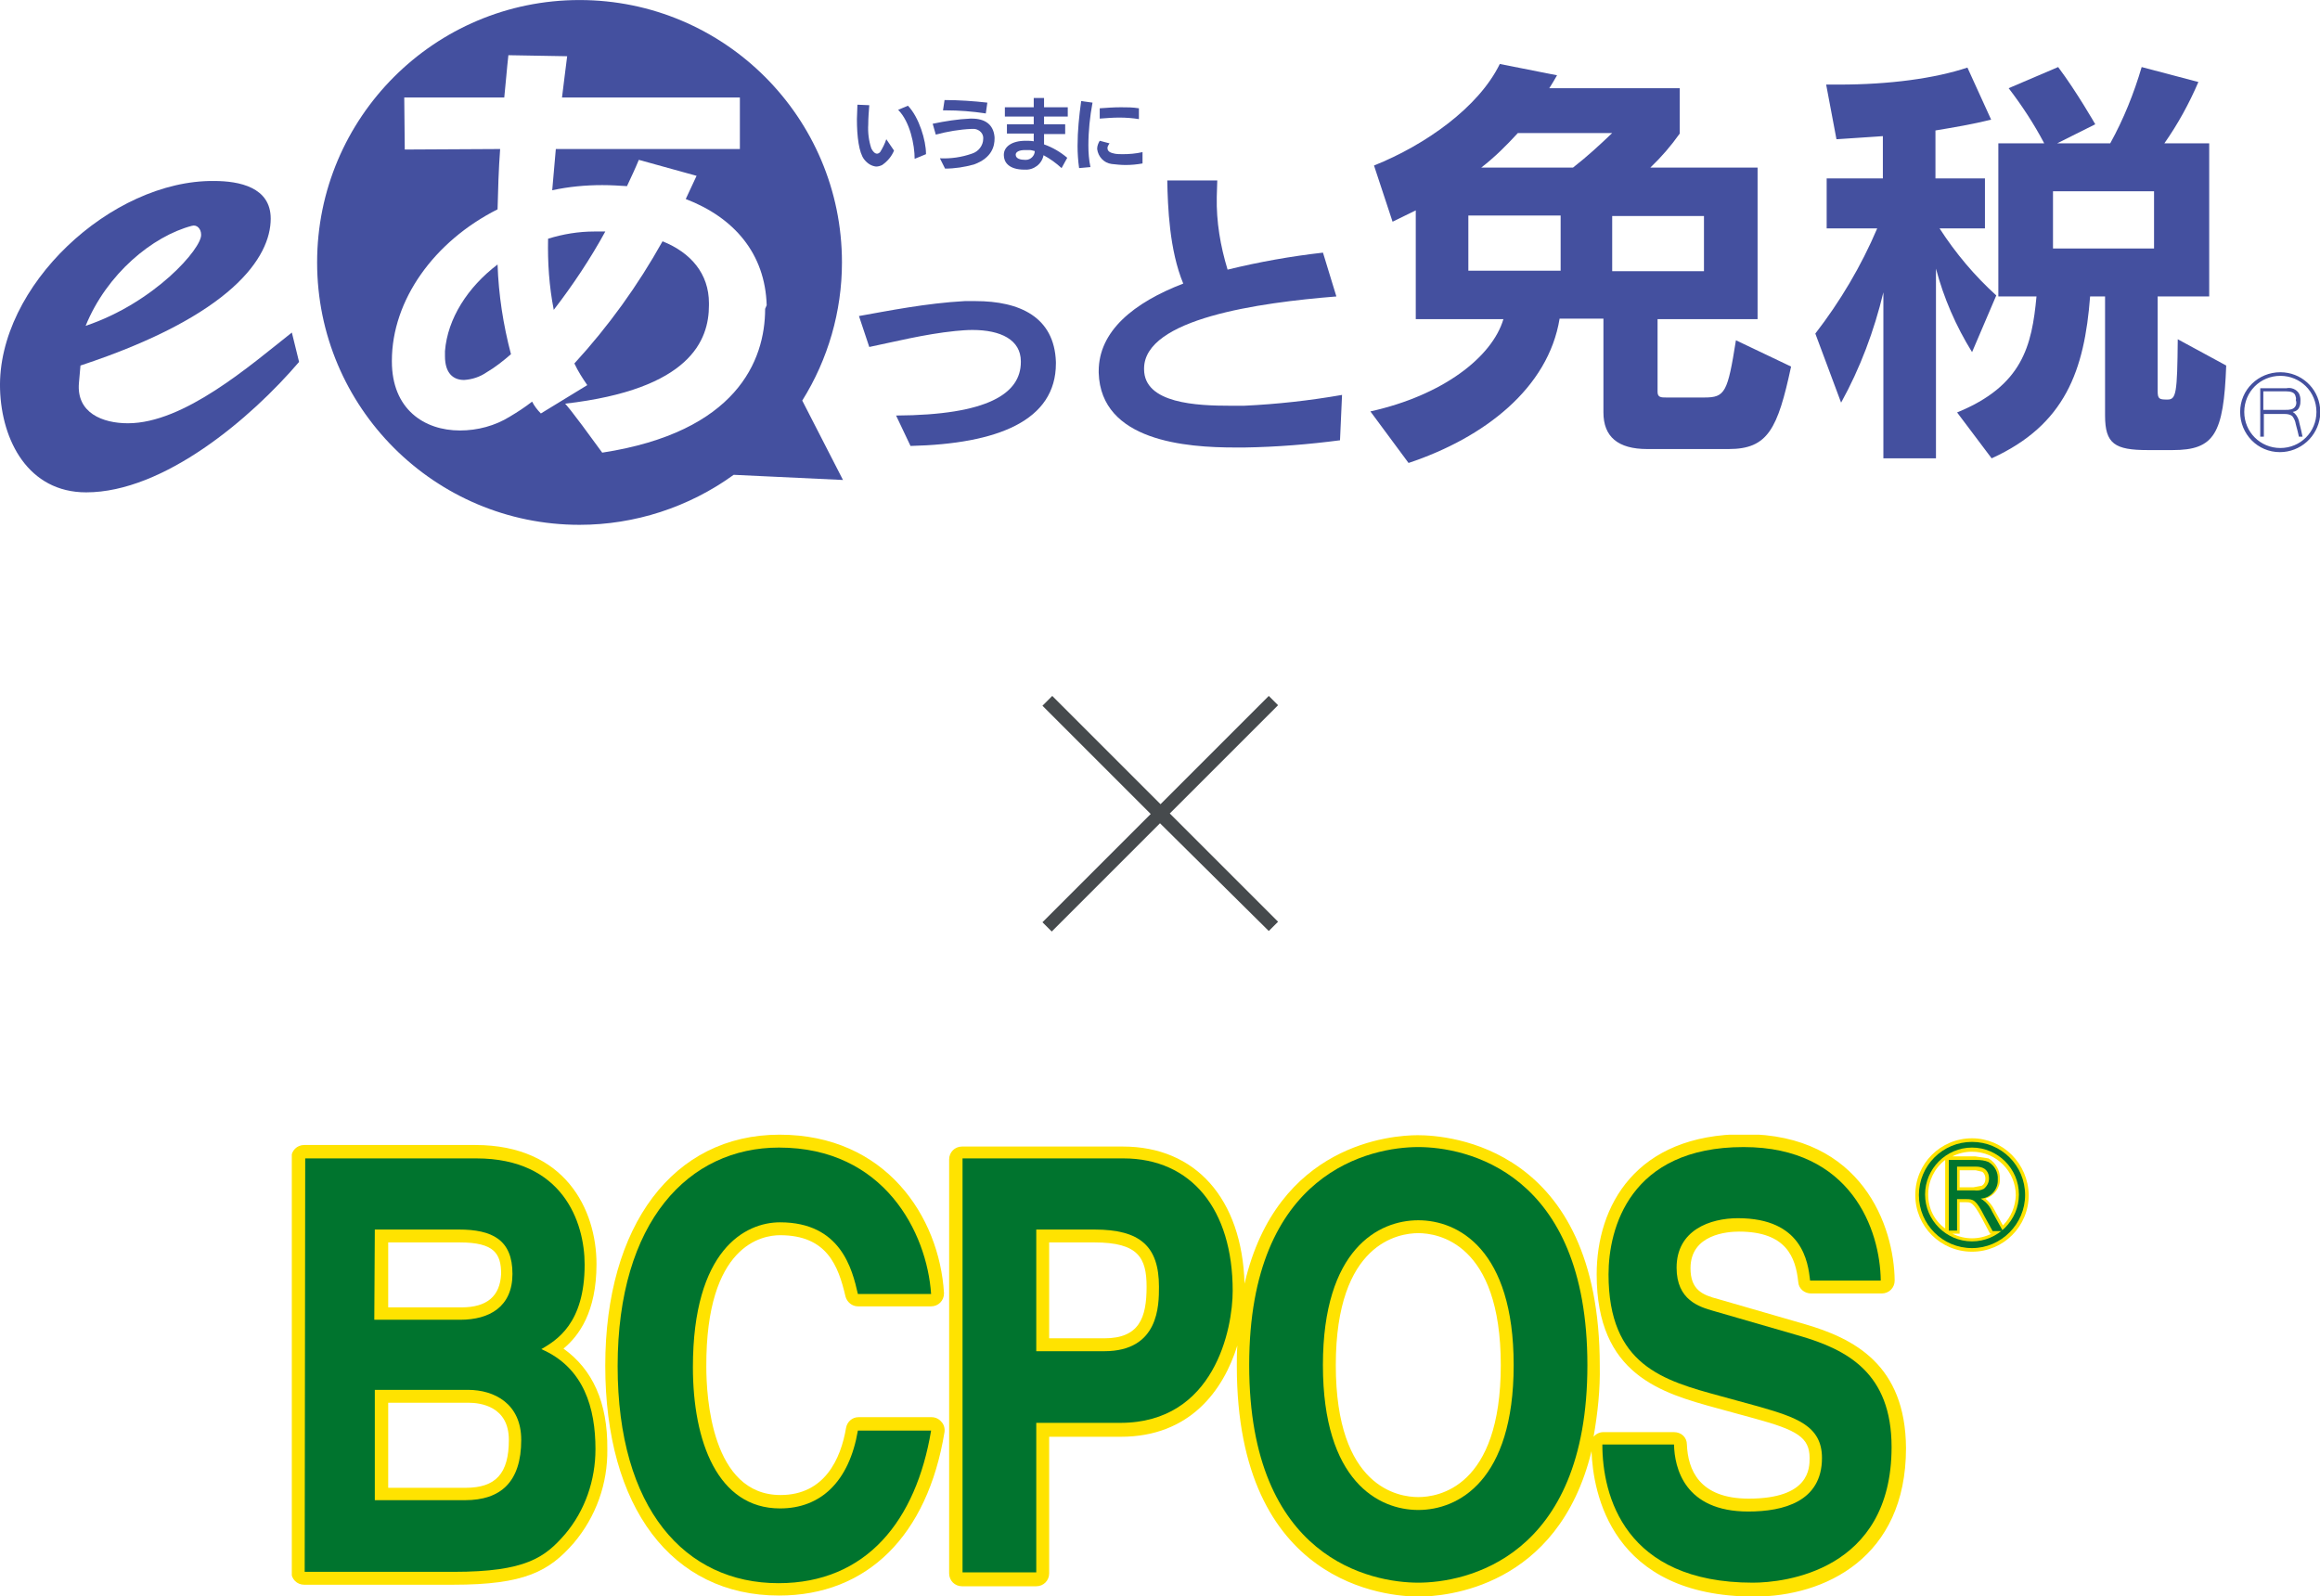 <?xml version="1.0" encoding="utf-8"?>
<!-- Generator: Adobe Illustrator 27.5.0, SVG Export Plug-In . SVG Version: 6.00 Build 0)  -->
<svg version="1.1" id="レイヤー_1" xmlns="http://www.w3.org/2000/svg" xmlns:xlink="http://www.w3.org/1999/xlink" x="0px"
	 y="0px" width="450px" height="309.6px" viewBox="0 0 450 309.6" style="enable-background:new 0 0 450 309.6;"
	 xml:space="preserve">
<style type="text/css">
	.st0{clip-path:url(#SVGID_00000161617164035124522390000011532662806322658184_);}
	.st1{fill:#FFE300;}
	.st2{fill:#00742E;}
	.st3{enable-background:new    ;}
	.st4{fill:#464A4D;}
	.st5{fill:#44509F;}
</style>
<g id="グループ_727" transform="translate(250 6821.012)">
	<g>
		<g>
			<g>
				<defs>
					<rect id="SVGID_1_" x="-193.4" y="-6600.9" width="336.9" height="89.5"/>
				</defs>
				<clipPath id="SVGID_00000172419139042082906150000011863465844328040879_">
					<use xlink:href="#SVGID_1_"  style="overflow:visible;"/>
				</clipPath>
				
					<g id="グループ_726" transform="translate(0 0)" style="clip-path:url(#SVGID_00000172419139042082906150000011863465844328040879_);">
					<path id="パス_1656" class="st1" d="M132.5-6600.2c-6.1,0-11,4.9-11,11s4.9,11,11,11c6.1,0,11-4.9,11-11
						C143.4-6595.3,138.5-6600.2,132.5-6600.2 M130.1-6590.7v-3.3h3.1l1.3,0.3c0.4,0.3,0.6,0.8,0.6,1.3c0,0.6-0.2,1.1-0.7,1.4
						l-1.6,0.3L130.1-6590.7 M124-6589.3c0-2.6,1.2-5.1,3.3-6.7v13.3C125.2-6584.2,124-6586.6,124-6589.3 M128.7-6581.7h1.4v-6.1
						h1.2c1,0,1.4,0,3,2.9l1.7,3.2h0.3C133.9-6580.5,131.1-6580.5,128.7-6581.7 M138.5-6583.3l-1.7-3.1c-0.4-0.8-1-1.5-1.7-2.1
						c1.7-0.5,2.9-2.1,2.8-3.8c0.1-1.6-0.8-3.2-2.2-4l-2.6-0.4h-4.4c1.2-0.6,2.5-0.9,3.8-0.9c4.7,0,8.5,3.8,8.5,8.5
						C140.9-6587,140.1-6584.9,138.5-6583.3"/>
					<path id="パス_1657" class="st2" d="M132.5-6578.9c-5.7,0-10.3-4.6-10.3-10.3c0-5.7,4.6-10.3,10.3-10.3
						c5.7,0,10.3,4.6,10.3,10.3l0,0C142.8-6583.6,138.2-6578.9,132.5-6578.9 M132.5-6598.4c-5,0-9.1,4.1-9.1,9.1s4.1,9.1,9.1,9.1
						s9.1-4.1,9.1-9.1S137.5-6598.4,132.5-6598.4"/>
					<path id="パス_1658" class="st2" d="M129.6-6594.7h3.7c0.6,0,1.1,0.1,1.6,0.4c0.6,0.4,0.9,1.1,0.9,1.9s-0.4,1.5-1,2
						c-0.6,0.3-1.2,0.4-1.9,0.3h-3.3V-6594.7z M128-6582.3h1.6v-6.1h1.8c1.3,0,1.9,0.1,3.5,3.3l1.6,2.9h2l-2.1-3.8
						c-0.5-1.1-1.2-1.9-2.2-2.5l0,0c1.9-0.1,3.4-1.8,3.3-3.7l0,0c0.1-1.4-0.6-2.7-1.8-3.4c-0.7-0.3-1.5-0.4-2.4-0.4H128V-6582.3z"/>
					<path id="パス_1659" class="st1" d="M-140.7-6559.4c3-2.5,6.4-7.1,6.4-16.4c0-10.6-6.1-23.1-23.5-23.1H-191
						c-1.4,0-2.5,1.1-2.5,2.5v80.3c0,1.4,1.1,2.5,2.5,2.5h28.9c13.9,0,18.6-2.6,23.4-8.1c4.3-5.1,6.6-11.5,6.5-18.2
						C-132.1-6549-135.1-6555.4-140.7-6559.4 M-160.5-6567.4h-14.2v-12.6h13.9c6.7,0,8,2.2,8,6.1
						C-153-6569.6-155.5-6567.4-160.5-6567.4 M-174.8-6548.9h15.7c2.3,0,7.8,0.7,7.8,7.2s-2.5,9.3-8.4,9.3h-15v-16.5H-174.8z"/>
					<path id="パス_1660" class="st1" d="M-98.7-6581.4c9.1,0,11.3,5.9,12.7,11.9c0.3,1.1,1.3,1.9,2.4,1.9h14.2
						c1.4,0,2.5-1.1,2.5-2.5v-0.1c-0.9-14.8-11.3-30.7-31.9-30.7s-33.8,17.6-33.8,44.8c0,27.5,12.9,44.6,33.7,44.6
						c17.1,0,28.8-11.6,32.1-31.7c0.1-0.7-0.1-1.5-0.6-2c-0.5-0.6-1.2-0.9-1.9-0.9h-14.2c-1.2,0-2.2,0.9-2.4,2.1
						c-1,5.9-4.1,13-12.7,13c-13.4,0-14.4-19.1-14.4-24.9C-113.1-6579.6-102.1-6581.4-98.7-6581.4"/>
					<path id="パス_1661" class="st1" d="M99.9-6564.2l-16.6-4.8c-3.1-0.8-5.4-1.8-5.4-6c0-6.6,7.2-7.1,9.4-7.1
						c9.2,0,11,5,11.5,9.8c0.1,1.3,1.2,2.2,2.5,2.2H115c1.4,0,2.5-1.1,2.5-2.5l0,0c-0.1-10.5-6.3-28.4-29.1-28.4
						c-21.2,0-28.7,14-28.7,27.2c0,19.5,12.5,23,23.5,26l7.3,2c8,2.2,10.5,3.6,10.5,7.6c0,2,0,7.9-11.8,7.9c-9.7,0-11.8-5.7-12-10.5
						c0-1.4-1.1-2.4-2.5-2.4H61c-0.7,0-1.4,0.3-1.9,0.9c0.8-4.6,1.3-9.2,1.2-13.8c0-42.6-29.4-44.7-35.3-44.7
						c-5,0-27.3,1.6-33.6,28.8c-0.5-16.5-9.5-26.6-23.6-26.6h-31.2c-1.4,0-2.5,1.1-2.5,2.5v80.3c0,1.4,1.1,2.5,2.5,2.5H-49
						c1.4,0,2.5-1.1,2.5-2.5v-26.5h13.9c13.4,0,19.9-9,22.6-17.7c-0.1,1.3-0.1,2.6-0.1,4c0,42.6,29.4,44.7,35.3,44.7
						c5,0,27-1.6,33.5-28.2c0.3,7.9,3.7,28.2,31.6,28.2c13.6,0,29.4-7.5,29.4-28.8C119.6-6556.3,109.6-6561.4,99.9-6564.2
						 M-46.5-6580h8.8c8.5,0,10.1,3,10.1,8.6c0,6-1.4,10-8.2,10h-10.7V-6580 M25.1-6530.6c-3.8,0-16-1.8-16-25.6s12.3-25.6,16-25.6
						s16,1.8,16,25.6S28.9-6530.6,25.1-6530.6"/>
					<path id="パス_1662" class="st2" d="M-177.3-6551.4h18.1c5.1,0,10.3,2.7,10.3,9.7c0,8.2-4,11.7-10.9,11.7h-17.5
						L-177.3-6551.4L-177.3-6551.4z M-190.9-6516.1h28.9c14,0,17.7-2.8,21.6-7.3c3.9-4.6,5.9-10.5,5.9-16.5
						c0-7.9-2.2-15.8-10.5-19.4c2.9-1.7,8.4-4.9,8.4-16.4c0-8.3-4.3-20.6-21-20.6h-33.2L-190.9-6516.1 M-177.3-6582.5h16.3
						c6.5,0,10.4,2,10.4,8.6c0,6.4-4.5,8.9-10.1,8.9h-16.7L-177.3-6582.5z"/>
					<path id="パス_1663" class="st2" d="M-83.6-6570c-1.1-4.8-3.3-13.9-15.1-13.9c-6.8,0-16.9,5.4-16.9,28.1
						c0,14.4,4.8,27.4,16.9,27.4c7.9,0,13.4-5.2,15.1-15.1h14.2c-2.9,17.4-12.5,29.6-29.6,29.6c-18.1,0-31.2-14.4-31.2-42.1
						c0-28.1,13.8-42.4,31.3-42.4c20.4,0,28.7,16.5,29.5,28.4H-83.6z"/>
					<path id="パス_1664" class="st2" d="M-49-6558.9v-23.6h11.3c8.8,0,12.5,3.2,12.5,11.1c0,3.6,0,12.5-10.6,12.5H-49z M-49-6545
						h16.3c18.3,0,21.8-18.3,21.8-25.6c0-15.8-8-25.7-21.2-25.7h-31.2v80.3H-49V-6545z"/>
					<path id="パス_1665" class="st2" d="M6.6-6556.2c0-22.5,10.8-28.1,18.5-28.1s18.5,5.6,18.5,28.1s-10.8,28.1-18.5,28.1
						S6.6-6533.7,6.6-6556.2 M-7.7-6556.2c0,37.7,23.8,42.2,32.8,42.2s32.8-4.6,32.8-42.2c0-37.7-23.8-42.3-32.8-42.3
						S-7.7-6593.9-7.7-6556.2"/>
					<path id="パス_1666" class="st2" d="M74.7-6540.8c0.1,4.5,2,13,14.4,13c6.8,0,14.3-1.9,14.3-10.4c0-6.3-5.1-7.9-12.4-10
						l-7.3-2c-11-3-21.7-5.9-21.7-23.6c0-8.9,4.1-24.7,26.2-24.7c20.9,0,26.5,16.1,26.6,25.9h-13.7c-0.4-3.6-1.5-12.1-14-12.1
						c-5.4,0-11.9,2.3-11.9,9.6c0,6.3,4.4,7.6,7.2,8.4l16.6,4.8c9.3,2.7,17.9,7.2,17.9,21.6c0,24.1-20.9,26.3-26.9,26.3
						c-24.9,0-29.2-16.9-29.2-26.8L74.7-6540.8z"/>
				</g>
			</g>
		</g>
	</g>
</g>
<g class="st3">
	<path class="st4" d="M225,159.7l-21,21l-1.8-1.8l21-21l-21-21l1.9-1.9l21,21l21-21l1.8,1.8l-21,21l21,21l-1.8,1.8L225,159.7z"/>
</g>
<g id="グループ_754" transform="translate(762.01 6821.008)">
	<path id="パス_1671" class="st5" d="M-704-6750.8c-9.3,10.9-26.2,25.3-41.3,25.3c-11.2,0-16.4-10-16.7-20
		c-0.6-20,21.6-40.6,41.5-40.4c4.9,0,11,1.2,11,7.3c0,7.5-7.5,18.8-36.9,28.5l-0.3,3.4c-0.5,5.8,4.6,7.8,9.5,7.8
		c10.9,0,23.7-11.2,31.8-17.6L-704-6750.8z M-723-6775.5c0-1.1-0.8-2-1.8-1.7c-7.6,2-16.5,9.3-20.6,19.4
		C-732-6762.3-722.8-6772.9-723-6775.5L-723-6775.5z"/>
	<path id="パス_1672" class="st5" d="M-570.8-6799l0.3-2.1c-2.7-0.3-5.5-0.5-8.3-0.5l-0.3,2h0.5
		C-576-6799.6-573.4-6799.4-570.8-6799"/>
	<path id="パス_1673" class="st5" d="M-544.9-6798.2c1.3,0,2.6,0.1,3.8,0.3v-2.1c-1.2-0.2-2.3-0.2-3.5-0.2c-1.4,0-2.7,0.1-4.1,0.2
		v2C-547.4-6798.1-546.1-6798.2-544.9-6798.2"/>
	<path id="パス_1674" class="st5" d="M-431.4-6743.9h-7.4c-1,0-1.7,0-1.7-1.1v-14.1h19.4v-29.4h-20.8c2.1-2,4-4.2,5.7-6.6v-8.8
		h-25.3c0.5-0.8,1-1.6,1.5-2.5l-11.1-2.2c-4.1,8.4-14.4,15.7-24.4,19.7l3.6,10.9l4.5-2.2v21.1h17c-2.2,7.4-11.8,14.8-25.8,17.9
		l7.4,10c14.7-4.9,27.1-14.5,29.3-28h8.5v18.2c0,4.7,2.8,7.1,8.5,7.1h15.8c7.6,0,9.5-3.9,12.1-16l-10.7-5.1
		C-426.9-6744.9-427.4-6743.9-431.4-6743.9 M-459.3-6768.5h-17.9v-10.7h17.9V-6768.5z M-456.9-6788.5h-17.8c2.6-2,4.9-4.3,7.1-6.7
		h18.3C-451.7-6792.9-454.2-6790.6-456.9-6788.5L-456.9-6788.5z M-449.3-6779.1h17.8v10.7h-17.8V-6779.1z"/>
	<path id="パス_1675" class="st5" d="M-341.6-6743.5c-1.6,0-1.9-0.1-1.9-1.7v-18.3h10v-29.7h-8.7c2.6-3.7,4.8-7.7,6.6-11.9
		l-11-2.9c-1.5,5.1-3.5,10.1-6.1,14.8h-10.3l7.4-3.7c0,0-3.6-6.3-7.2-11.1l-9.6,4.1c2.6,3.4,4.9,6.9,6.9,10.7h-8.9v29.7h7.4
		c-0.9,9.6-2.7,17.3-15.4,22.5l6.7,8.9c14.3-6.5,18-17.1,19.1-31.4h2.9v23.1c0,5.5,1.9,6.7,8.3,6.7h4.8c8.1,0,9.9-3.1,10.4-16.4
		l-9.4-5.1C-339.7-6744.7-339.9-6743.5-341.6-6743.5 M-344.2-6772.8h-19.6v-11.1h19.6V-6772.8z"/>
	<path id="パス_1676" class="st5" d="M-374.8-6763.7c-4.2-3.8-7.9-8.2-11-13h8.8v-9.7h-9.6v-9.3c3.6-0.6,7.2-1.2,10.8-2.1
		l-4.6-10.1c-6.3,2.1-15.1,3.3-24.9,3.3h-2.5l2,10.6c3.2-0.2,6.2-0.4,9-0.6v8.2h-10.9v9.7h9.8c-3.1,7.3-7.2,14.2-12,20.4l5,13.4
		c3.7-6.7,6.4-13.9,8.2-21.4v32.2h10.2v-36.8c1.5,5.7,3.9,11.2,7,16.2L-374.8-6763.7z"/>
	<path id="パス_1677" class="st5" d="M-523.3-6742.3c-6.5,0-16.8-0.4-16.8-7.1v-0.1c0-9.7,22.3-12.8,37.3-14l-2.6-8.5
		c-6.2,0.7-12.4,1.8-18.5,3.3c-1.4-4.6-2.2-9.3-2.1-14.1c0-1.1,0.1-2.2,0.1-3.2h-9.7c0.1,5.1,0.4,13.5,3.1,20
		c-9.6,3.7-16.4,9.2-16.4,17v0.3c0.4,13.3,17,14.5,26.5,14.5h1.8c6.2-0.1,12.4-0.6,18.5-1.4v0.1l0.4-8.9c-6.3,1.1-12.6,1.8-19,2.1
		L-523.3-6742.3z"/>
	<path id="パス_1678" class="st5" d="M-572.8-6762.6h-2.1c-7.4,0.4-14.9,1.9-20.5,2.9l2,6c4.4-0.9,10.7-2.5,16.7-3.1
		c1.1-0.1,2.2-0.2,3.3-0.2c5.5,0,9.4,1.9,9.4,6.1v0.1c0,6.1-6.3,10.3-24.2,10.4l2.8,5.9c16.9-0.4,28.2-4.9,28.2-16v-0.3
		C-557.5-6759.5-564.2-6762.6-572.8-6762.6"/>
	<path id="パス_1679" class="st5" d="M-598.7-6770.1c0-28.1-22.8-50.9-50.9-50.9s-50.9,22.8-50.9,50.9s22.8,50.9,50.9,50.9
		c10.7,0,21.2-3.4,29.9-9.7l21.2,1l-7.9-15.4C-601.4-6751.3-598.7-6760.6-598.7-6770.1 M-613.6-6761.1c0,10.1-5.6,23.9-31.6,27.9
		c-6.6-9.1-7.2-9.5-7.2-9.5c24.3-2.8,27.9-12.3,27.9-19.1v-0.4c0-5.7-3.5-9.8-9-12c-4.8,8.6-10.5,16.5-17.1,23.7
		c0.7,1.5,1.6,2.9,2.5,4.2l-9,5.5c-0.7-0.7-1.3-1.5-1.7-2.3c-1.4,1.1-2.8,2-4.3,2.9c-2.9,1.8-6.3,2.7-9.7,2.7
		c-6.9,0-13.2-4.1-13.2-13.4v-0.1c0-11.8,8.2-23.2,20.5-29.4c0.1-3.9,0.2-7.7,0.5-11.7l-18.5,0.1l-0.1-10.1h19.4
		c0.3-2.8,0.5-5.6,0.8-8.2l11.4,0.2c-0.3,2.6-0.7,5.3-1,8h34.5v10h-35.7c-0.2,2.6-0.5,5.4-0.7,8c3.2-0.7,6.5-1,9.7-1
		c1.7,0,3.2,0.1,4.8,0.2c0.8-1.7,1.6-3.4,2.3-5.1l11.2,3.1c-0.7,1.5-1.4,3-2.1,4.5c9.4,3.6,15.4,10.6,15.7,20.6L-613.6-6761.1z"/>
	<path id="パス_1680" class="st5" d="M-655.7-6774.7c-0.1,4.6,0.2,9.2,1.1,13.8c3.7-4.8,7.1-9.9,10-15.2h-2.1
		C-649.8-6776.1-652.8-6775.6-655.7-6774.7"/>
	<path id="パス_1681" class="st5" d="M-675.7-6752.9v1c0,3.3,1.6,4.6,3.7,4.6c1.6-0.1,3.1-0.6,4.4-1.5c1.7-1,3.2-2.2,4.7-3.5
		c-1.5-5.7-2.4-11.5-2.6-17.4C-671.3-6765.3-675.2-6759.2-675.7-6752.9"/>
	<path id="パス_1682" class="st5" d="M-582.4-6791.1v-0.1c0-2.5-1.3-7-3.5-9.3l-1.9,0.8c2.3,2.3,3.2,6.8,3.2,9.5L-582.4-6791.1z"
		/>
	<path id="パス_1683" class="st5" d="M-592.1-6788.7c0.4,0,0.8-0.1,1.2-0.3c1-0.7,1.8-1.6,2.3-2.8l-1.5-2.2
		c-0.3,0.9-0.7,1.7-1.2,2.5c-0.2,0.2-0.4,0.3-0.6,0.3c-0.4,0-0.8-0.4-1.1-1c-0.5-1.5-0.7-3.1-0.6-4.7c0-1.2,0.1-2.4,0.2-3.7
		l-2.3-0.1c0,0.9-0.1,1.9-0.1,2.8c0,3.4,0.4,6.5,1.4,7.8C-593.7-6789.2-592.9-6788.8-592.1-6788.7"/>
	<path id="パス_1684" class="st5" d="M-573.6-6796h0.2c1-0.1,2,0.6,2.1,1.6c0,0.1,0,0.2,0,0.2v0.1c0,1.3-0.9,2.5-2.2,2.9
		c-2,0.7-4.1,1-6.2,0.9l1,2c1.9,0,3.8-0.3,5.6-0.8c3.6-1.3,4-3.7,4-5v-0.3c-0.2-2.5-1.9-3.6-4.4-3.6h-0.3c-2.4,0.1-4.9,0.5-7.3,1
		l0.6,2.1C-578.2-6795.5-575.9-6795.9-573.6-6796"/>
	<path id="パス_1685" class="st5" d="M-559.3-6802h-2.2v1.8h-5.6v1.8h5.6v1.5h-5.2v1.8h5.2v1.5c-0.5-0.1-1-0.1-1.6-0.1
		c-2.7,0-4.2,1.2-4.2,2.7v0.1c0,1.3,0.9,2.8,4,2.8h0.1c1.7,0.1,3.3-1.1,3.6-2.8c1.3,0.7,2.4,1.5,3.5,2.5l1.1-2
		c-1.3-1.1-2.8-2-4.5-2.6v-2h4.1v-1.9h-4.1v-1.5h4.6v-1.8h-4.6V-6802z M-563-6790h-0.2c-0.8,0-1.8-0.2-1.8-1c0-0.5,0.6-0.9,1.8-0.9
		c0.1,0,0.3,0,0.4,0h0.5c0.3,0,0.6,0.1,1,0.2C-561.3-6790.8-562.1-6790-563-6790L-563-6790z"/>
	<path id="パス_1686" class="st5" d="M-546.4-6789.2c0.9,0.1,1.8,0.2,2.7,0.2c1.1,0,2.2-0.1,3.3-0.3v-2.2
		c-1.3,0.3-2.6,0.4-3.9,0.4c-0.6,0-1.3,0-1.9-0.2c-0.8-0.2-1-0.6-1-1c0-0.3,0.2-0.6,0.4-0.9l-1.9-0.5c-0.3,0.5-0.5,1-0.5,1.6
		C-549-6790.6-547.9-6789.4-546.4-6789.2"/>
	<path id="パス_1687" class="st5" d="M-552.3-6801.4c-0.4,2.9-0.7,5.8-0.7,8.7c0,1.4,0.1,2.9,0.3,4.3l2.2-0.2
		c-0.3-1.4-0.4-2.8-0.4-4.2c0-2.8,0.3-5.6,0.8-8.3L-552.3-6801.4z"/>
	<path id="パス_1688" class="st5" d="M-316.9-6740.8c-0.1-0.1-0.3-0.2-0.4-0.3c0.6-0.1,1.1-0.4,1.3-1c0.2-0.4,0.2-0.9,0.2-1.3
		c0-0.5-0.1-0.9-0.3-1.3c-0.5-0.8-1.5-1.2-2.4-1h-5.1v9.4h0.7v-4.4h4.1c0.5,0,1,0.1,1.4,0.4c0.4,0.5,0.6,1,0.7,1.6
		c0.2,0.7,0.5,1.9,0.6,2.4h0.7c-0.1-0.6-0.4-1.8-0.6-2.6C-316.1-6739.6-316.4-6740.3-316.9-6740.8 M-317.6-6741.6
		c-0.4,0.1-0.7,0.1-1.1,0.1h-4.3v-3.6h4.3c1,0,1.7,0.2,1.9,0.8c0.1,0.3,0.2,0.6,0.1,0.9C-316.4-6742.6-316.8-6741.8-317.6-6741.6"/>
	<path id="パス_1689" class="st5" d="M-319.7-6748.8c-4.3,0-7.8,3.4-7.8,7.7c0,4.3,3.4,7.8,7.7,7.8c4,0,7.3-3,7.8-6.9v-1.7
		C-312.4-6745.8-315.7-6748.8-319.7-6748.8 M-319.7-6734.1c-3.9,0-7-3.1-7-7s3.1-7,7-7c3.9,0,7,3.1,7,7l0,0
		C-312.7-6737.2-315.8-6734.1-319.7-6734.1C-319.7-6734.1-319.7-6734.1-319.7-6734.1"/>
</g>
</svg>
